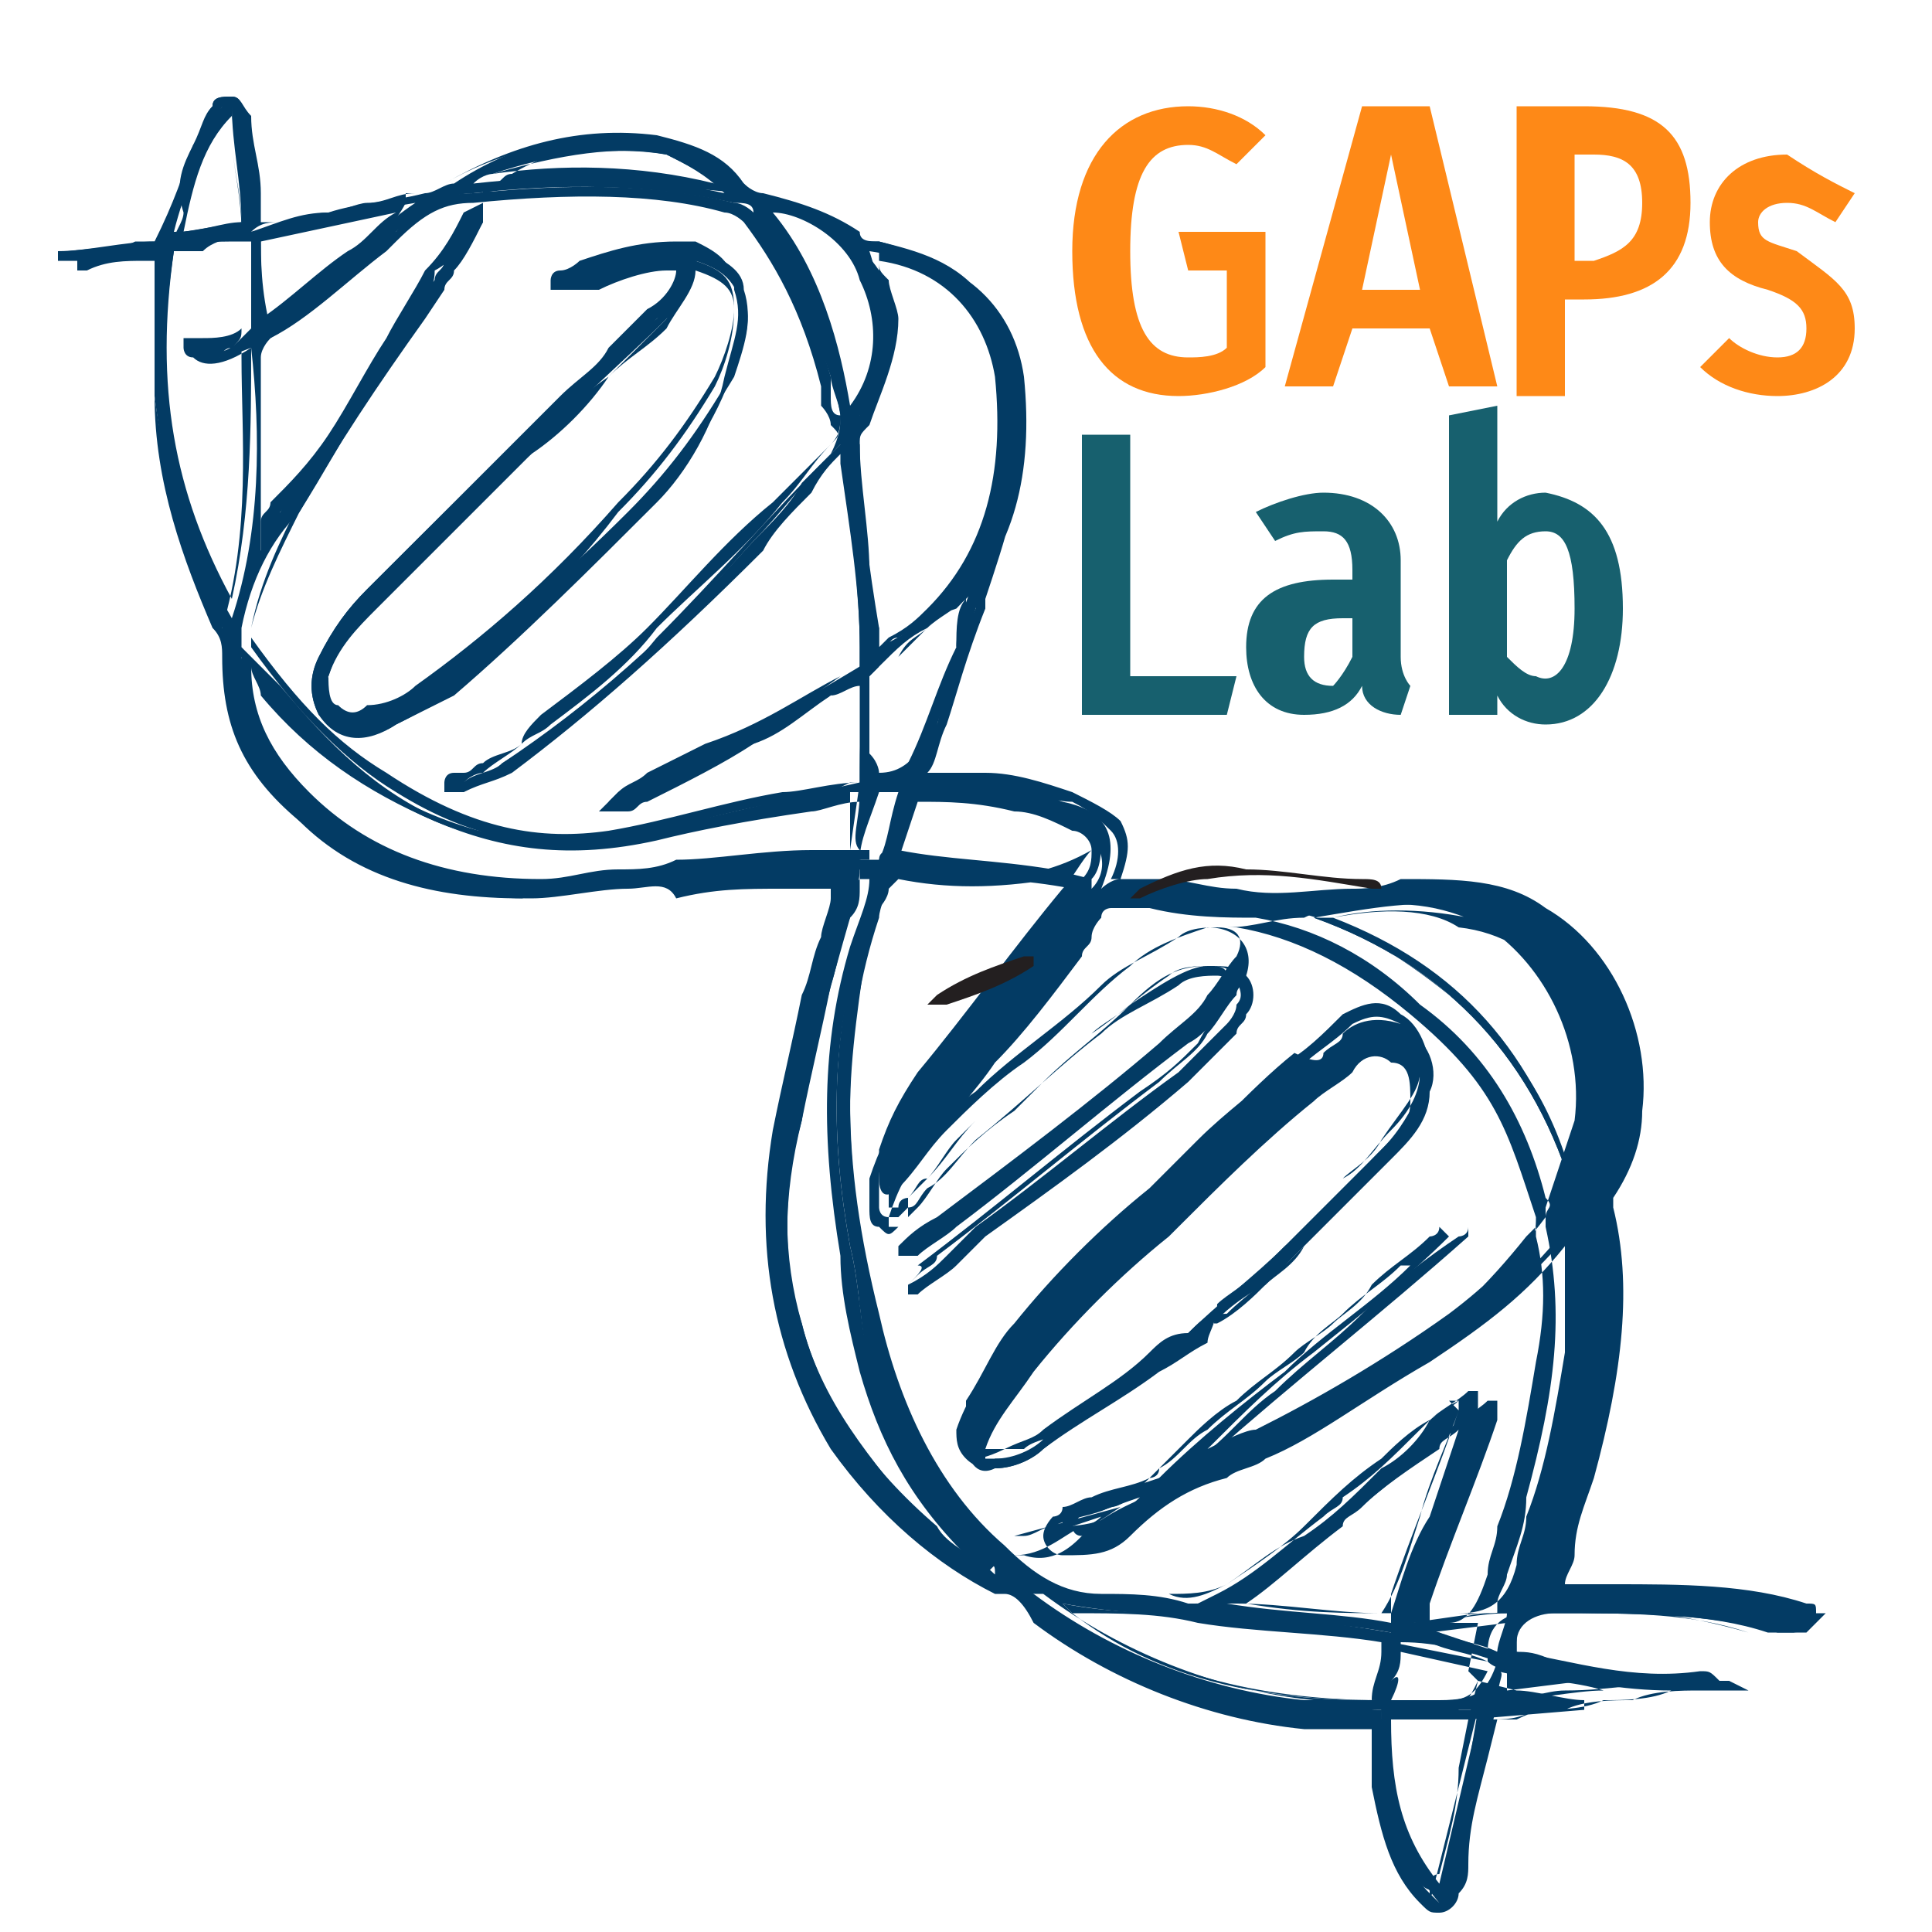 <?xml version="1.0" encoding="UTF-8"?>
<svg data-bbox="0.6 1 18.6 18.8" viewBox="0 0 20 20" xmlns="http://www.w3.org/2000/svg" data-type="color">
    <g>
        <path d="M14.3 17.7c-.2 0-.5 0-.7-.1-1-.1-2-.5-2.8-1.1-.2 0-.3 0-.5-.1-.7-.3-1.2-.9-1.6-1.5-.7-1-.8-2.1-.6-3.3.1-.7.3-1.3.5-2 0-.2.1-.4.1-.6-.6 0-1.1.1-1.6.1s-1.1.1-1.7.2c-.9 0-1.7-.2-2.3-.8-.5-.5-.8-1-.7-1.7 0-.1 0-.2-.1-.3-.4-.8-.6-1.6-.7-2.4V2.6c-.2 0-.5.1-.8.1H.6v-.1c.3 0 .7-.1 1-.1.2-.4.3-.7.4-1 .1-.1.1-.3.2-.4 0-.1.1-.1.2-.1s.1.1.1.2c0 .3.1.7.1 1v.2c.3-.1.5-.2.8-.2.3-.1.6-.1 1-.2.1 0 .2-.1.3-.1.6-.4 1.3-.6 2.1-.4.3 0 .6.2.9.4 0 0 .1.1.2.1.4.1.7.2 1 .4 0 .1.1.1.2.1.4.1.8.3 1.1.6.3.4.3.8.3 1.3 0 .7-.2 1.3-.4 1.9l-.6 1.8h.5c.3.1.7.1 1 .2.5.1.6.4.4.9v.1c.3 0 .6.1.9.1h.4c.5.1 1.1 0 1.6-.1.5 0 1 0 1.4.3.7.4 1.1 1.2 1 2q0 .45-.3.9v.2c.2 1 0 1.9-.2 2.8-.1.4-.2.7-.3 1.1h.6c.7 0 1.3 0 1.9.2.1 0 .1.1.2.1h-.2c-.7-.2-1.5-.2-2.3-.2-.2 0-.4.1-.4.3v.1c.6.1 1.2.3 1.9.2.1 0 .1 0 .2.1h-.2c-.5 0-.9.1-1.4.1-.2 0-.4.1-.7.1-.1.5-.2 1-.4 1.5 0 .1 0 .2-.1.3-.1.2-.2.2-.3.1-.3-.3-.4-.8-.5-1.2 0-.1.1-.3.1-.6m2-5c-.4.5-.9.9-1.4 1.3-.6.4-1.1.7-1.7 1-.5.2-1 .4-1.4.7-.2.1-.4.2-.6.2-.1 0-.1-.1-.1-.1s.1-.1.1-.2c0 0 .1 0 .2-.1l.9-.3s.1 0 .1-.1c.3-.2.5-.5.8-.7.3-.3.6-.5.9-.8s.7-.6 1-.8c0 0 .1 0 .1-.1v.1c-.9.8-1.8 1.5-2.7 2.3.3-.1.5-.2.8-.3.7-.3 1.3-.7 2-1.2.4-.3.7-.6 1-1q.15-.15 0-.3c-.2-.8-.6-1.5-1.3-2-.5-.4-1.1-.8-1.8-.9-.6-.1-1.2-.1-1.7-.2 0 0-.1 0-.1.1-.1.1-.1.2-.2.3-.5.7-1.1 1.3-1.6 2-.2.2-.3.4-.4.7v.1l.1-.1c.2-.2.3-.4.5-.6s.5-.5.8-.7c.4-.3.7-.7 1.1-1 .2-.2.5-.3.8-.4.3 0 .5.2.4.5 0 .1-.1.1-.1.2-.2.2-.3.4-.5.5-.8.6-1.6 1.3-2.4 1.9-.1.1-.3.2-.4.3h-.2v-.1c.1-.1.2-.2.4-.3.8-.6 1.6-1.2 2.3-1.8.2-.2.4-.3.5-.5.1-.1.2-.3.3-.4.1-.2 0-.3-.2-.3-.1 0-.3 0-.4.1-.3.2-.6.3-.8.5-.4.4-.9.7-1.3 1.1-.3.2-.5.5-.7.8 0 0-.1.1-.1.2-.1.1-.2.1-.2-.1v-.3c.1-.3.2-.5.4-.8.5-.6 1-1.3 1.5-1.9.1-.1.2-.3.3-.4-.7.4-1.4.3-2 .2 0 0-.1 0-.1.1s-.1.3-.1.4c-.2.6-.3 1.2-.3 1.9s.1 1.4.3 2.2c.2.9.6 1.8 1.3 2.4.3.3.6.5 1 .5.3 0 .6 0 .9.1.2 0 .4 0 .6-.1.3-.2.5-.3.8-.6.5-.4.9-.7 1.3-1.1.1-.1.3-.2.4-.3h.1v.2c-.2.6-.5 1.3-.7 1.9v.2c.2 0 .4-.1.6-.1.4 0 .5-.2.6-.5.2-.7.4-1.4.5-2.2-.2-.4-.1-.8-.2-1.3M8.7 4.6q0 .15 0 0c-.4.4-.6.7-.9 1-.8.9-1.6 1.7-2.6 2.3-.1.1-.3.2-.4.3h-.1s0-.1.1-.1h.1c.2-.1.4-.2.5-.3.5-.4 1-.7 1.4-1.2C7.4 6 8 5.3 8.6 4.7c.1-.2.1-.3.1-.4s-.1-.3-.1-.4c-.2-.6-.5-1.2-.8-1.7 0-.1-.1-.1-.2-.1-.9-.2-1.8-.2-2.7-.1-.3 0-.6.2-.8.4-.4.4-.8.8-1.3 1.1 0 0-.1.1-.1.2v2c.1-.1.1-.2.2-.4l1.2-1.8c.3-.4.5-.8.8-1.2 0 0 .1 0 .1-.1v.1c-.2.3-.3.5-.5.7-.5.7-.9 1.5-1.4 2.3q-.45.45-.6 1.2v.2c.4.6.8 1.1 1.5 1.5s1.5.6 2.3.5c.9-.2 1.7-.4 2.6-.6 0-.4 0-.7.1-1.1-.5.2-.8.5-1.2.7s-.9.4-1.3.6h-.2l.1-.1c.3-.2.7-.3 1-.5.5-.2 1-.5 1.5-.8v-.2c0-.6-.1-1.2-.1-1.8 0-.1 0-.2-.1-.3m.3-2c.1.3.1.5.2.7 0 .4-.1.7-.3 1 0 .1-.1.2 0 .3 0 .6.1 1.3.2 1.9v.2c.2-.1.4-.2.6-.4.6-.7.8-1.5.7-2.4-.1-.8-.7-1.2-1.4-1.3m-.1 5.6h-.2c-.7.2-1.3.3-2 .5-.7.1-1.5.1-2.2-.2s-1.3-.8-1.7-1.4l-.3-.3q0 .9.6 1.5 1.05.9 2.4.9c.4-.1.9-.2 1.4-.2.6-.1 1.3-.1 2-.2-.1-.1 0-.3 0-.6m1.4 8.1c0-.1 0-.1-.1-.1-.6-.6-1-1.2-1.2-2-.1-.5-.1-.9-.2-1.3-.2-1.1-.2-2.1.1-3.2.1-.2.1-.4.2-.6-.1 0-.1 0-.2-.1 0 .2-.1.3-.1.5-.2.7-.4 1.4-.5 2.1q-.3 1.05 0 2.1c.2.8.7 1.5 1.4 2.1.1.2.4.3.6.5m3.3-6.8c1.4.5 2.3 1.5 2.7 2.9.2-.4.3-.7.3-1.1 0-.8-.5-1.7-1.4-1.9-.5-.1-1 0-1.6.1M2.4 6.4c.3-.9.3-1.9.2-2.8-.5.2-.6.1-.6 0h.1c.2.1.3 0 .4-.1l.1-.1v-.9h-.1c-.3 0-.5 0-.7.1-.2 1.3-.1 2.6.6 3.8M11 16.6l.1.1c.9.7 2 .9 3.1.9 0 0 .1 0 .1-.1 0-.2.1-.4.1-.6-1.1-.2-2.3-.1-3.4-.3m4.2-1.9-1.2.9c-.4.4-.8.7-1.3 1 .6.1 1.2.1 1.7.2.3-.7.5-1.4.8-2.1M9.3 8.9c.6.1 1.3.2 1.9.3h.1c.2-.2.1-.5-.1-.6s-.4-.2-.6-.2c-.4-.2-.8-.2-1.1-.2-.1.2-.2.5-.2.7m5.1 8.8c-.1.7 0 1.3.5 1.9.2-.7.3-1.3.4-1.9zM8.8 4.3c.3-.4.4-1 .2-1.5-.2-.3-.8-.7-1.1-.6q.6.9.9 2.1M9 8.1h.1c.2 0 .3-.1.3-.2.2-.4.3-.8.5-1.2 0-.2.1-.5.2-.7l-.5.5c-.2.1-.3.2-.5.4L9 7zm-4.7-6c-.6.1-1.1.2-1.6.3 0 .3 0 .6.1 1 .5-.3.9-.9 1.5-1.3M7.5 2c-.2-.2-.4-.3-.6-.4-.6-.1-1.2 0-1.8.2 0 0-.1 0-.2.1.9-.1 1.7-.1 2.6.1m-5.7.4c.3 0 .5-.1.7-.1 0-.4-.1-.8-.1-1.2h-.1c-.2.4-.4.9-.5 1.3m13.7 14.8c-.3-.1-.6-.2-1-.2 0 .1 0 .2-.1.3 0 .1 0 .2-.1.3h.6c.4 0 .5-.1.6-.4m-.9-.4.9.3c0-.1.1-.3.1-.4-.3 0-.7.1-1 .1m.9.8c.4 0 .8-.1 1.1-.1-.3-.1-.7-.1-1.1-.2.1 0 0 .1 0 .3M9.4 8.2h-.3c-.1.3-.2.5-.2.7h.2c.1-.2.2-.5.3-.7m2.4 7.3c-.3.1-.5.2-.8.2v.1c.3 0 .6-.1.8-.3" fill="#033b64" data-color="1"/>
        <path d="M18.7 16.9h-.4c-.6-.2-1.3-.2-2.3-.2q-.3 0-.3.3v.1c.1 0 .2 0 .4.1.5.1 1 .2 1.5.2h.3l.2.1h-.5c-.2 0-.5 0-.7.1-.2 0-.5 0-.7.1-.2 0-.3 0-.5.1h-.2l-.1.4c-.1.4-.2.7-.2 1.1 0 .1 0 .2-.1.3 0 .1-.1.2-.2.2s-.1 0-.2-.1c-.3-.3-.4-.7-.5-1.2v-.6h-.7c-1-.1-2-.5-2.8-1.1q-.15-.3-.3-.3h-.1c-.6-.3-1.2-.8-1.7-1.5q-.9-1.5-.6-3.3c.1-.5.2-.9.3-1.4.1-.2.1-.4.2-.6 0-.1.1-.3.1-.4v-.1h-.5c-.4 0-.7 0-1.1.1-.1-.2-.3-.1-.5-.1-.3 0-.7.1-1 .1-.9 0-1.7-.2-2.4-.8-.6-.5-.8-1-.8-1.7 0-.1 0-.2-.1-.3-.3-.7-.6-1.5-.6-2.4V2.7h-.1c-.2 0-.4 0-.6.1H.8v-.2l1-.1c0-.1.1-.2.1-.3-.1-.3 0-.5.1-.7s.1-.3.2-.4c0-.1.1-.1.2-.1s.1.1.2.2c0 .3.1.5.1.8v.3h.2c.2 0 .3-.1.5-.1.1 0 .3-.1.4-.1.2 0 .3-.1.5-.1.1 0 .2-.1.3-.1.7-.4 1.4-.6 2.2-.5.4.1.7.2.9.5l.1.1c.3.1.7.2 1 .4 0 0 .1.1.2.1h.1c.4.1.8.2 1.1.6s.4.8.4 1.3c0 .6-.2 1.2-.4 1.8v.1c-.2.5-.3.9-.4 1.2-.1.2-.1.4-.2.5h.6c.3 0 .6.1.9.2.2.1.4.2.5.3.1.2.1.3 0 .6h.2c.2 0 .4 0 .6.1h.4c.4.1.8 0 1.2 0 .1 0 .3 0 .5-.1.6 0 1.1 0 1.5.3.7.4 1.1 1.3 1 2.1q0 .45-.3.9v.1c.2.8.1 1.7-.2 2.8-.1.3-.2.5-.2.8 0 .1-.1.2-.1.3h.5c.7 0 1.4 0 2 .2.1 0 .1 0 .1.1h.1zm-4.4.8h1l-.5 2v-.1c0-.1 0-.2.1-.2.1-.4.2-.7.2-1.1l.1-.5h.2c.2 0 .3 0 .5-.1.2 0 .5 0 .7-.1.2 0 .5 0 .7-.1-.5 0-1-.1-1.5-.2-.1 0-.3 0-.4-.1v-.1c0-.3.2-.4.4-.4.9-.1 1.6 0 2.3.2-.6-.2-1.2-.2-1.9-.2h-.7v-.1c0-.1.1-.2.1-.3.1-.3.2-.5.2-.8.3-1.1.4-1.9.2-2.8v-.2l.3-.9c.1-.8-.3-1.6-.9-2-.4-.2-.8-.3-1.4-.2-.1 0-.3 0-.5.1-.3 0-.5.1-.8.1h.1q.9.15 1.8.9c.9.75 1 1.2 1.3 2.1 0 .1 0 .2-.1.3-.3.4-.6.7-1 1-.7.5-1.3.9-2 1.2-.2.1-.5.2-.8.3l-.2.1.2-.2c.4-.4.9-.8 1.3-1.1.4-.4.9-.7 1.3-1.1h-.1c-.2.2-.4.3-.6.5-.1.1-.3.2-.4.4-.1.1-.3.2-.4.3-.2.2-.4.3-.6.5-.2.1-.3.3-.5.4l-.3.3s-.1.1-.2.1c-.2.1-.4.1-.6.2-.1 0-.2.1-.3.1h-.1l1.1-.3-.3.2h-.1c-.2.1-.4.3-.7.3h.1c.3.1.5-.1.6-.2.3-.3.7-.4 1.1-.6.1-.1.3-.1.4-.2.5-.2 1.1-.5 1.7-1 .6-.4 1-.8 1.4-1.3l.1-.1v.1c.1.4.1.8 0 1.3-.1.6-.2 1.2-.4 1.7 0 .2-.1.3-.1.5-.1.3-.2.5-.4.5h.3l-.1.5.1.1.4.1c.2 0 .5.1.7.1v.1l-1.2.1.1-.4c-.1.2-.2.4-.5.4h-.4c.1-.1 0-.1-.1-.1v-.4c0-.1 0-.2.1-.3l1 .2c-.2-.1-.4-.1-.6-.2l-.3-.1v-.1h-.1v-.3c.2-.6.5-1.3.7-1.9v-.1H15l.1.1c-.1.3-.3.7-.4 1.1-.1.3-.2.7-.4 1-.5 0-1-.1-1.5-.1h-.4l.2-.1c.4-.2.7-.5 1.1-.8.1-.1.2-.1.2-.2.3-.2.5-.4.8-.7.1-.1.2-.2.4-.3-.1.1-.2.1-.3.2-.2.1-.4.3-.5.4-.3.2-.5.4-.8.7-.2.2-.5.4-.8.6-.2.1-.4.2-.6.1h-.9c-.5 0-.8-.3-1-.5-.7-.7-1.1-1.5-1.3-2.5v-.2c-.1-.6-.2-1.3-.2-2 0-.6.1-1.2.3-1.9v-.2c0-.1 0-.2.1-.3 0-.1.1-.1.2-.1.5.1 1 .1 1.6.2l.4.1v.1c0 .1-.1.1-.1.1-.1.1-.1.2-.2.3-.2.3-.5.6-.7.9-.3.3-.5.6-.8 1-.2.2-.4.4-.4.7v.3s0 .1.1.1h.1l.1-.1v-.1c.1-.1.1-.2.2-.2.2-.2.3-.4.5-.6l.4-.4-.6.6c-.1.1-.2.3-.3.4l-.2.2s-.1 0-.1.1h-.1v-.2c0-.3.2-.6.4-.8.2-.3.5-.6.7-.9.3-.4.6-.8.9-1.1l.1-.1c0-.1.1-.1.1-.2 0 0 .1-.1.2-.1h.4c.3 0 .5.1.8.1h-.4c-.2 0-.4 0-.6-.1h-.3c.1-.2.1-.4 0-.5s-.2-.2-.4-.3c-.2 0-.4-.1-.5-.1.2 0 .4.1.6.2.1.1.2.2.2.3s0 .3-.1.4c0 0-.1.1-.2.1-.5-.1-1-.1-1.5-.2h-.4l.2-.7c-.1.2-.1.4-.2.6h-.9c-.5.1-1 .1-1.4.2-.2 0-.4 0-.6.1-.3 0-.5.1-.8.1-1 0-1.8-.3-2.5-.9-.4-.5-.6-1-.5-1.6v-.1l.1.1.1.1.2.2c.5.6 1 1.1 1.7 1.4.6.2 1.3.3 2.1.1.5-.1 1-.2 1.4-.3.2 0 .4-.1.5-.1h.2v.6l.1-.7h.3-.4c-.2.1-.4.2-.7.2-.6.1-1.2.3-1.7.4-.8.1-1.5 0-2.3-.5q-.75-.45-1.5-1.5v-.2c.1-.5.3-.9.5-1.3s.5-.9.8-1.3c-.2.2-.3.4-.4.7-.2.2-.4.5-.6.7 0 .1-.1.2-.1.3 0 0 0 .1-.1.1v.2-2.3c0-.1 0-.2.1-.2.4-.2.8-.5 1.1-.9.1 0 .1-.1.2-.1.2-.3.5-.4.8-.4 1-.1 1.9-.1 2.7.1.1 0 .2.1.2.1.3.4.6 1 .8 1.7v.2c0 .1 0 .2.1.2 0 .1 0 .2-.1.3-.2.2-.3.4-.5.6-.4.5-.9.9-1.3 1.3-.3.4-.7.7-1.1 1-.1.1-.2.1-.3.2s-.3.2-.4.3c0 0-.1 0-.2.1.1-.1.3-.1.4-.2.9-.6 1.7-1.3 2.6-2.3.2-.2.4-.4.5-.6l.3-.3.2-.2v.3-.2c0-.1 0-.2.1-.3.2-.3.4-.6.3-1v-.2c.1.4 0 .9-.3 1.2l-.2.1v-.1c-.1-.6-.4-1.4-.9-2.1v-.1h.4-.4c-.1 0-.1-.1-.2-.1-.2-.3-.5-.4-.9-.5-.7-.1-1.4 0-2.1.4-.1 0-.2.1-.3.1h-.1v.1c-.1.2-.3.4-.5.6-.3.3-.6.6-1 .8h-.1V2.4l1.5-.3c-.1 0-.2 0-.3.1-.1 0-.3.1-.4.1-.2-.1-.3 0-.5 0-.1 0-.2 0-.3.1h-.1v-.5c0-.3-.1-.5-.1-.8v.3c0 .3.1.6.1 1l-.8.1v-.1c.2-.5.3-.9.6-1.3-.1.1-.2.2-.2.4-.1.2-.2.5-.3.7 0 .1-.1.2-.1.3l-1 .1h.1c.2 0 .4 0 .6-.1h.2v1.6c.1.8.4 1.6.8 2.4 0 0 .1.2 0 .3 0 .7.2 1.2.7 1.6.7.6 1.4.8 2.3.8.3 0 .7-.1 1-.1.2 0 .5-.1.7-.1.4 0 .7-.1 1.1-.1h.6v.3c0 .1-.1.3-.1.4-.1.2-.1.4-.2.6-.1.5-.2.9-.3 1.4q-.45 1.8.6 3.3c.5.7.9 1.1 1.5 1.4-.1 0-.1-.1-.2-.1-.2-.1-.3-.2-.5-.3-.7-.7-1.1-1.4-1.4-2.2-.2-.7-.2-1.4 0-2.2.1-.5.2-1 .4-1.4.1-.2.1-.4.2-.7 0-.1 0-.2.1-.3v-.2l.3.1c-.1.3-.2.5-.3.8-.3 1-.3 2-.1 3.1.1.4.1.8.2 1.2.2.7.6 1.3 1.2 2l.1.1-.1.1h.1c.1.1.2.1.4.2.8.6 1.8 1 2.8 1.1h.5c.1.1.2.1.3.1v.7c.1.5.2.9.5 1.2l.1.1c-.5-.6-.6-1.2-.6-2m.1.1c0 .7.1 1.2.5 1.7l.4-1.7zm1.2-.3.8-.1c-.2 0-.3-.1-.5-.1h-.3zm-1.2.1h.6c.2 0 .3-.1.4-.3l-.9-.2c0 .1 0 .2-.1.3.1-.1.1 0 0 .2m.4-.7h.1c.2.1.4.1.6.2l.1-.3zm-.2-.2h.5c.3 0 .5-.1.6-.5 0-.2.1-.3.1-.5.2-.5.3-1.1.4-1.7v-1.1c-.4.5-.8.8-1.4 1.2-.7.4-1.2.8-1.7 1-.1.1-.3.1-.4.2-.4.1-.7.3-1 .6-.2.2-.4.2-.7.2-.1 0-.2-.1-.2-.2s.1-.2.1-.2.1 0 .1-.1c.1 0 .2-.1.3-.1.2-.1.4-.1.6-.2 0 0 .1 0 .1-.1l.3-.3c.1-.1.3-.3.5-.4.2-.2.4-.3.6-.5.1-.1.3-.2.4-.3s.3-.2.4-.4c.2-.2.4-.3.6-.5 0 0 .1 0 .1-.1l.1.1c-.4.4-.9.8-1.4 1.2-.4.3-.7.6-1.1 1 .2-.1.4-.2.5-.2.6-.3 1.3-.7 2-1.2.4-.3.7-.6 1-1 0-.1.1-.1 0-.2-.2-.8-.6-1.5-1.3-2-.5-.5-1.1-.8-1.7-.9-.3 0-.7 0-1.1-.1h-.4s-.1 0-.1.1c0 0-.1.1-.1.2s-.1.1-.1.2c-.3.4-.6.8-.9 1.1-.2.3-.5.6-.7.9-.2.2-.3.4-.4.7v.1h.1l.2-.2c.1-.1.2-.3.3-.4.2-.2.4-.4.7-.6l.1-.1.2-.2c.3-.3.6-.5.9-.8.3-.2.6-.4.8-.4s.3 0 .4.1.1.3 0 .4c0 .1-.1.1-.1.2l-.1.1-.4.4c-.7.6-1.4 1.1-2.1 1.6l-.3.3c-.1.1-.3.2-.4.3h-.1v-.1l.1-.1c.1-.1.2-.1.2-.2.8-.6 1.5-1.2 2.3-1.8.2-.2.4-.3.5-.5.1-.1.2-.3.3-.4v-.1s-.1-.1-.2-.1-.3 0-.4.1c-.3.2-.6.3-.8.5-.4.3-.8.7-1.3 1.1-.2.2-.3.4-.5.5-.1.1-.1.2-.2.2v.1l-.1.1c-.1.1-.1.1-.2 0-.1 0-.1-.1-.1-.2v-.3c.1-.3.2-.5.4-.8.3-.3.5-.6.8-1 .2-.3.5-.6.7-.9.1-.1.1-.2.2-.3 0 0 0-.1.1-.1h-.3c-.6.1-1.1.1-1.6 0l-.1.1c0 .1-.1.2-.1.2 0 .1 0 .1-.1.2-.1.7-.2 1.3-.2 1.9s.1 1.3.2 1.9v.2q.3 1.35 1.2 2.4c.3.3.6.5 1 .5h.9c.2 0 .4 0 .6-.1.3-.2.5-.4.8-.5.3-.2.5-.4.8-.7.2-.1.4-.3.5-.5.1-.1.3-.2.4-.3h.1v.3c-.2.6-.5 1.2-.7 1.9.1 0 .1 0 0 .1m0 .1.7-.1h-.5c-.1 0-.1.1-.2.1m-1.7-.2c.6.1 1 .1 1.5.1.1-.3.2-.7.4-1l.3-.9c-.1.1-.2.1-.2.2-.3.2-.6.4-.8.6-.1.1-.2.1-.2.2-.4.3-.7.6-1 .8m-1.8-.8c.1 0 .2 0 .3-.1zm-.1 0q-.15 0 0 0c-.1 0 0 0 0 0M8.9 9.1v.1c0 .1 0 .2-.1.3-.1.2-.1.4-.2.7-.1.5-.2.9-.3 1.4q-.3 1.2 0 2.1c.2.8.7 1.4 1.3 2.1.1.1.3.2.4.3-.6-.6-.9-1.2-1.1-1.9-.1-.4-.2-.8-.2-1.2-.2-1.2-.2-2.2.1-3.2.1-.3.2-.5.2-.7zm.5 4.2c.2-.1.3-.2.4-.3l.3-.3c.7-.5 1.4-1.1 2.1-1.6l.4-.4.1-.1s.1-.1.1-.2c.1-.1 0-.2 0-.3-.1-.1-.2-.1-.3-.1-.3 0-.5.1-.8.4-.1.1-.3.2-.4.3.3-.2.5-.4.8-.6.1-.1.3-.1.4-.1s.2 0 .2.1.1.2 0 .2c-.1.2-.2.3-.3.5-.2.2-.3.3-.6.5-.8.6-1.5 1.2-2.3 1.8.1 0 0 .1-.1.2 0-.1 0 0 0 0m-.1-4.4h.3c.5.1 1 .1 1.5.2h.1c.1-.1.1-.2.1-.3s-.1-.2-.2-.2c-.2-.1-.4-.2-.6-.2-.4-.1-.7-.1-1-.1zm.1-.7h.8-.5c-.1-.1-.1-.1-.3 0 .2-.3.2-.5.3-.7.1-.4.2-.8.4-1.2v-.1c.2-.6.3-1.2.4-1.8q0-.75-.3-1.2c-.3-.4-.7-.5-1.1-.6H9c0-.1-.1-.1-.2-.1q-.3-.3-.6-.3.6.15.9.6v.1-.3h.1c.8.1 1.3.6 1.4 1.3.1 1-.1 1.8-.7 2.4-.3.1-.4.2-.6.3-.1 0-.1.1-.2.2l-.1.1v-.4c0-.2 0-.4-.1-.6v-.8c0 .6.1 1.1.1 1.6 0 .1 0 .2-.1.2l-.2.1c-.4.3-.8.5-1.2.8-.2.1-.4.2-.7.3-.1 0-.2.1-.3.1.1 0 .1-.1.2-.1.3-.2.7-.3 1-.5.3-.1.6-.3.9-.4l.3-.3H9v1.2V7c0-.1.1-.1.1-.1.1 0 .1-.1.2-.1.1-.2.2-.2.3-.3s.2-.3.3-.4c0-.1.1-.1.1-.2l.1-.2V6c0 .1 0 .1-.1.2 0 .2 0 .3-.1.5-.1.3-.2.6-.2.8 0 .1-.1.3-.1.4-.1.1-.2.2-.2.3m-.4.7h.1c.1-.2.1-.4.2-.7H9zm-6.4-2c0 .5.2.9.6 1.3q.9.9 2.4.9c.3 0 .5-.1.8-.1.2 0 .4 0 .6-.1.4 0 .9-.1 1.4-.1H9v-.5h-.1c-.2 0-.4.1-.5.1-.7.1-1.2.2-1.6.3-.9.2-1.6.1-2.3-.2s-1.3-.7-1.8-1.3c0-.1-.1-.2-.1-.3M9.1 8c.2 0 .3-.1.4-.2s0-.2.1-.3c.1-.3.2-.5.3-.8 0-.2 0-.4.1-.5-.1.1-.3.2-.4.3l-.3.3c-.1 0-.1.1-.2.1L9 7v.8c.1.1.1.2.1.2M4.8 2.2s.1 0 0 0q.15 0 0 0l.2-.1v.2c-.1.2-.2.4-.3.5 0 .1-.1.1-.1.2l-.2.3c-.5.7-.9 1.3-1.3 2-.2.4-.4.8-.5 1.2v.1c.5.7.9 1.1 1.4 1.4.9.6 1.6.7 2.3.6.6-.1 1.2-.3 1.8-.4.2 0 .5-.1.8-.1v-1c-.1 0-.2.1-.3.1-.3.2-.5.4-.8.5-.3.2-.7.4-1.1.6-.1 0-.1.1-.2.1h-.3l.1-.1.1-.1c.1-.1.2-.1.3-.2l.6-.3c.6-.2 1-.5 1.4-.7l.2-.1v-.2c0-.6-.1-1.2-.2-1.9v-.1c-.1.1-.2.2-.3.4-.2.2-.4.4-.5.6-1 1-1.8 1.7-2.6 2.3-.2.1-.3.1-.5.2h-.2v-.1s0-.1.1-.1h.1c.1 0 .1-.1.2-.1.1-.1.3-.1.4-.2 0-.1.1-.2.2-.3.4-.3.8-.6 1.1-.9.4-.4.8-.9 1.3-1.3l.6-.6c.1-.1.1-.1 0-.2 0-.1-.1-.2-.1-.2V4c-.2-.8-.5-1.3-.8-1.7 0 0-.1-.1-.2-.1-.7-.2-1.6-.2-2.6-.1-.3 0-.5.1-.8.4l-.1.1c-.4.3-.8.7-1.2.9l-.1.1v1.8c0-.1.1-.1.1-.2.2-.2.4-.4.6-.7s.4-.7.6-1c.1-.2.3-.5.4-.7.2-.2.3-.4.4-.6m4.3 4.5.1-.1c.2-.1.3-.2.4-.3.6-.6.8-1.4.7-2.4-.1-.6-.5-1.1-1.2-1.2 0 .1 0 .1.1.2 0 .1.1.3.1.4 0 .4-.2.8-.3 1.1-.1.1-.1.1-.1.2 0 .4.1.9.1 1.3 0 .2 0 .4.1.6zM8 2.2c.5.6.7 1.4.8 2 .3-.4.3-.9.1-1.3-.1-.4-.6-.7-.9-.7m-3.1.1c-.1.2-.2.4-.4.5 0 .2-.1.3-.2.4l.2-.3c0-.1.1-.1.1-.2.1-.1.2-.2.3-.4m-2.2 1c.3-.2.6-.5.9-.7.2-.1.3-.3.5-.4l-1.4.3zm-.8-.9.6-.1c0-.3-.1-.6-.1-.9v-.2c-.3.3-.4.7-.5 1.2M2.3 1h.1zq.15 0 0 0m12 16.6s-.1.1 0 0c-1.3 0-2.4-.3-3.2-.9l-.1-.1c.5.1 1 .1 1.5.1.6 0 1.3.1 1.9.2v.2c0 .1 0 .3-.1.5m-3.2-.9c.8.6 1.8.9 3.1.9 0-.2.1-.3.1-.5V17c-.6-.1-1.3-.1-1.9-.2-.4-.1-.8-.1-1.3-.1m5.2-4.2v-.1C15.9 11 15 10 13.6 9.5h-.2.4c.4-.1.9-.1 1.4 0 .9.2 1.5 1 1.4 1.9 0 .4-.1.7-.3 1.1m-2.5-3c1.3.5 2.1 1.4 2.5 2.8.1-.3.2-.6.2-.9 0-.9-.5-1.7-1.4-1.8-.3-.2-.8-.2-1.3-.1m-11.4-3c-.7-1.2-.9-2.5-.7-3.9.2-.1.3-.1.4-.1s.3 0 .4-.1v1c0 .1 0 .1-.1.2-.1 0-.1.1-.2.1.1 0 .1 0 .2-.1h.1v.1c0 .8.1 1.8-.2 2.8zm-.6-3.9c-.2 1.4 0 2.5.6 3.6.2-.9.2-1.8.2-2.6-.3.2-.5.2-.6.1-.1 0-.1-.1-.1-.1v-.1h.2c.1 0 .3 0 .4-.1v-1c-.2.1-.3.1-.4.2zm.2 1s0 .1 0 0c.1.1.1 0 .3 0q-.15.15-.3 0M7.7 2C6.6 1.9 5.8 1.8 5 2v-.1h.1c.1 0 .1-.1.2-.1.5-.3 1.1-.4 1.6-.3.3.1.5.2.6.4zm-2.6-.2c.7-.1 1.5-.1 2.3.1-.1-.1-.3-.2-.5-.3-.5-.1-1.1 0-1.8.2" fill="#033b64" data-color="1"/>
        <path d="M14.3 9.2h-.1c-.6-.1-1.1-.2-1.7-.1-.2 0-.5.1-.7.2h-.1l.1-.1c.4-.2.7-.3 1.1-.2.4 0 .8.1 1.2.1.1 0 .2 0 .2.1" fill="#231f20" data-color="2"/>
        <path d="M12.4 13.9c-.5.4-1.1.7-1.6 1.1-.1.1-.3.2-.5.2-.2.1-.3-.1-.3-.3.1-.3.3-.6.5-.9.4-.5.9-1 1.4-1.4.5-.5 1-.9 1.5-1.4.2-.2.4-.3.6-.5.2-.1.4-.2.6 0 .2.1.3.4.2.6 0 .3-.2.5-.4.7l-1.3 1.3c-.2.1-.5.3-.7.6 0-.1 0 0 0 0m-.1-.1q0-.15 0 0c.3-.3.7-.6 1-.9.4-.3.7-.7 1-1 .2-.2.3-.4.4-.6 0-.2 0-.4-.2-.5s-.3 0-.5.1c-.1.1-.3.2-.4.3-.5.5-1 .9-1.5 1.4-.5.4-1 .9-1.4 1.4-.2.3-.4.5-.5.8v.3h.3c.1-.1.3-.1.4-.2.4-.4.9-.8 1.4-1.1" fill="#033b64" data-color="1"/>
        <path d="M12.5 13.9c-.2.1-.3.2-.5.3-.4.3-.8.5-1.2.8-.1.1-.3.2-.5.2-.1 0-.2 0-.3-.1s-.1-.2-.1-.3c.1-.3.3-.6.5-.9.4-.6 1-1.1 1.4-1.5l.6-.6c.3-.3.6-.5.9-.8.2-.1.4-.3.6-.5.2-.1.4-.2.6 0 .2.1.3.4.3.6 0 .3-.2.5-.4.7l-1.3 1.3c-.2.2-.4.3-.5.4 0 .2-.1.3-.1.4m-2.4 1.2c.1.1.1.1.2 0 .2 0 .4-.1.5-.2.4-.3.8-.5 1.2-.8.1-.1.3-.2.4-.3-.1.1-.2.2-.3.2-.4.3-.8.5-1.1.8-.1.1-.3.1-.4.2h-.2c-.2.1-.3.1-.3.1m2.3-1.3c.1-.1.1-.1.2-.1.2-.1.4-.3.5-.4s.3-.2.4-.4l-.1.1c-.2.2-.5.4-.7.6-.2 0-.2.1-.3.2M10.2 15h.2c.2-.1.3-.1.4-.2.4-.3.8-.5 1.1-.8.1-.1.2-.2.4-.2.1-.1.2-.2.3-.2.2-.2.5-.4.7-.6l1-1q.3-.3.3-.6c0-.2 0-.4-.2-.4-.1-.1-.3-.1-.4.1-.1.1-.3.2-.4.3-.5.4-1 .9-1.4 1.3l-.1.1c-.5.4-1 .9-1.4 1.4-.2.3-.4.5-.5.8 0-.2 0-.1 0 0 0-.1 0 0 0 0m3.5-4.1c.1-.1.2-.1.2-.2.1-.1.3-.2.6-.1.2.1.3.3.2.5 0 .2-.2.4-.4.7-.1.2-.3.3-.4.4.2-.1.3-.3.5-.5s.3-.4.3-.6 0-.4-.2-.5-.3-.1-.5 0c-.2.2-.4.3-.6.5-.3.3-.6.5-.9.8l-.6.6-1.4 1.4c-.2.3-.4.5-.5.8v.2-.4c.2-.3.3-.6.5-.8.4-.5.9-1 1.4-1.4l.1-.1c.5-.4.9-.9 1.4-1.3q.3.15.3 0" fill="#033b64" data-color="1"/>
        <path d="M10.7 10c-.3.2-.6.3-.9.4h-.2l.1-.1c.3-.2.6-.3.9-.4h.1z" fill="#231f20" data-color="2"/>
        <path d="M7.1 2.7h-.2L6 3h-.2s0-.1.1-.1.2-.1.2-.1c.4-.2.8-.3 1.2-.2.2.1.4.2.4.4.1.3 0 .6-.1.8-.2.6-.5 1-.9 1.4-.6.7-1.3 1.3-2 1.9-.2.2-.4.3-.6.4-.3.2-.6.1-.8-.1q-.15-.3 0-.6c.15-.3.3-.5.5-.7.7-.7 1.4-1.4 2.1-2 .3-.3.6-.6.9-.8.1-.2.3-.3.3-.6m.1 0q0 .3-.3.6c-.5.5-1 .9-1.4 1.4-.6.5-1.1 1.1-1.7 1.6-.2.2-.3.4-.4.7s.2.6.5.4c.2-.1.3-.2.5-.3q1.05-.75 2.1-1.8c.4-.4.7-.8 1-1.3.1-.2.2-.5.2-.8-.1-.3-.2-.4-.5-.5" fill="#033b64" data-color="1"/>
        <path d="m4.7 7.2-.6.3c-.3.2-.6.2-.8-.1q-.15-.3 0-.6c.15-.3.3-.5.5-.7l1.7-1.7.3-.3c.2-.2.4-.3.5-.5l.4-.4c.2-.1.3-.3.3-.4h-.1c-.2 0-.5.1-.7.2h-.5v-.1s0-.1.1-.1.2-.1.2-.1c.3-.1.6-.2 1-.2v-.2.2h.2c.2.1.4.2.4.5.1.3 0 .5-.1.9-.1.5-.4 1-.7 1.3-.7.7-1.4 1.4-2.1 2m-1.3-.4c-.1.2-.1.4 0 .5.1.2.4.3.7.1.2-.1.4-.2.6-.4.7-.6 1.4-1.2 2-1.9q.45-.45.9-1.2c.1-.3.2-.6.1-.8 0-.2-.2-.3-.4-.4h-.1c.3.1.4.2.4.5s-.1.6-.2.8c-.3.5-.6.9-1 1.3-.6.8-1.3 1.4-2 1.9-.2.1-.3.2-.5.3s-.3 0-.4-.1-.2-.2-.1-.4zm3.8-4c0 .2-.2.4-.3.6-.2.2-.4.3-.6.5-.2.3-.5.6-.8.8L3.9 6.3c-.2.2-.4.4-.5.7 0 .1 0 .3.1.3q.15.15.3 0c.2 0 .4-.1.5-.2C5 6.6 5.7 6 6.4 5.2c.4-.4.7-.8 1-1.3.1-.2.2-.5.2-.7s-.1-.3-.4-.4m-.1 0c0 .2-.1.3-.3.5l-.4.4-.5.5-.3.3C5 5 4.4 5.6 3.9 6.2c-.1.1-.2.2-.3.2l.2-.2c.5-.6 1.1-1.1 1.6-1.6.3-.2.6-.5.9-.7l.6-.6c.1-.2.2-.3.2-.5.1-.1 0-.1 0 0M5.9 3l.2-.1c.2-.1.5-.2.7-.2h.1c-.3 0-.6.1-1 .3q.15-.15 0 0m0 0" fill="#033b64" data-color="1"/>
        <path d="m13.1 1.4-.3.3c-.2-.1-.3-.2-.5-.2-.4 0-.6.3-.6 1.1s.2 1.1.6 1.1c.1 0 .3 0 .4-.1v-.8h-.4l-.1-.4h.9v1.4c-.2.2-.6.3-.9.3-.7 0-1.1-.5-1.1-1.5s.5-1.5 1.2-1.5c.3 0 .6.1.8.3" fill="#fe8917" data-color="3"/>
        <path d="M14.8 3.4H14l-.2.6h-.5l.8-2.9h.7l.7 2.9H15zm-.1-.4-.3-1.4-.3 1.4z" fill="#fe8917" data-color="3"/>
        <path d="M17.5 2.1c0 .7-.4 1-1.1 1h-.2v1h-.5v-3h.7c.8 0 1.1.3 1.1 1m-.5 0c0-.4-.2-.5-.5-.5h-.2v1.1h.2c.3-.1.5-.2.5-.6" fill="#fe8917" data-color="3"/>
        <path d="m19.2 2-.2.3c-.2-.1-.3-.2-.5-.2s-.3.1-.3.2c0 .2.1.2.4.3.4.3.6.4.6.8 0 .5-.4.7-.8.7-.3 0-.6-.1-.8-.3l.3-.3c.1.1.3.2.5.2q.3 0 .3-.3c0-.2-.1-.3-.4-.4-.4-.1-.6-.3-.6-.7s.3-.7.8-.7c.3.2.5.3.7.4" fill="#fe8917" data-color="3"/>
        <path d="M11.8 7h1l-.1.4h-1.5V4.5h.5V7z" fill="#17606e" data-color="4"/>
        <path d="m14.6 7.1-.1.3c-.2 0-.4-.1-.4-.3q-.15.3-.6.3c-.4 0-.6-.3-.6-.7 0-.5.3-.7.9-.7h.2v-.1c0-.3-.1-.4-.3-.4s-.3 0-.5.1l-.2-.3c.2-.1.5-.2.7-.2.5 0 .8.3.8.7v1c0 .2.1.3.1.3m-.6-.3v-.4h-.1c-.3 0-.4.1-.4.4q0 .3.3.3s.1-.1.2-.3" fill="#17606e" data-color="4"/>
        <path d="M16.8 6.3c0 .7-.3 1.2-.8 1.2-.2 0-.4-.1-.5-.3v.2H15V4.3l.5-.1v1.2c.1-.2.3-.3.5-.3.5.1.8.4.8 1.2m-.5 0c0-.6-.1-.8-.3-.8s-.3.1-.4.3v1c.1.1.2.2.3.2.2.1.4-.1.4-.7" fill="#17606e" data-color="4"/>
    </g>
</svg>
